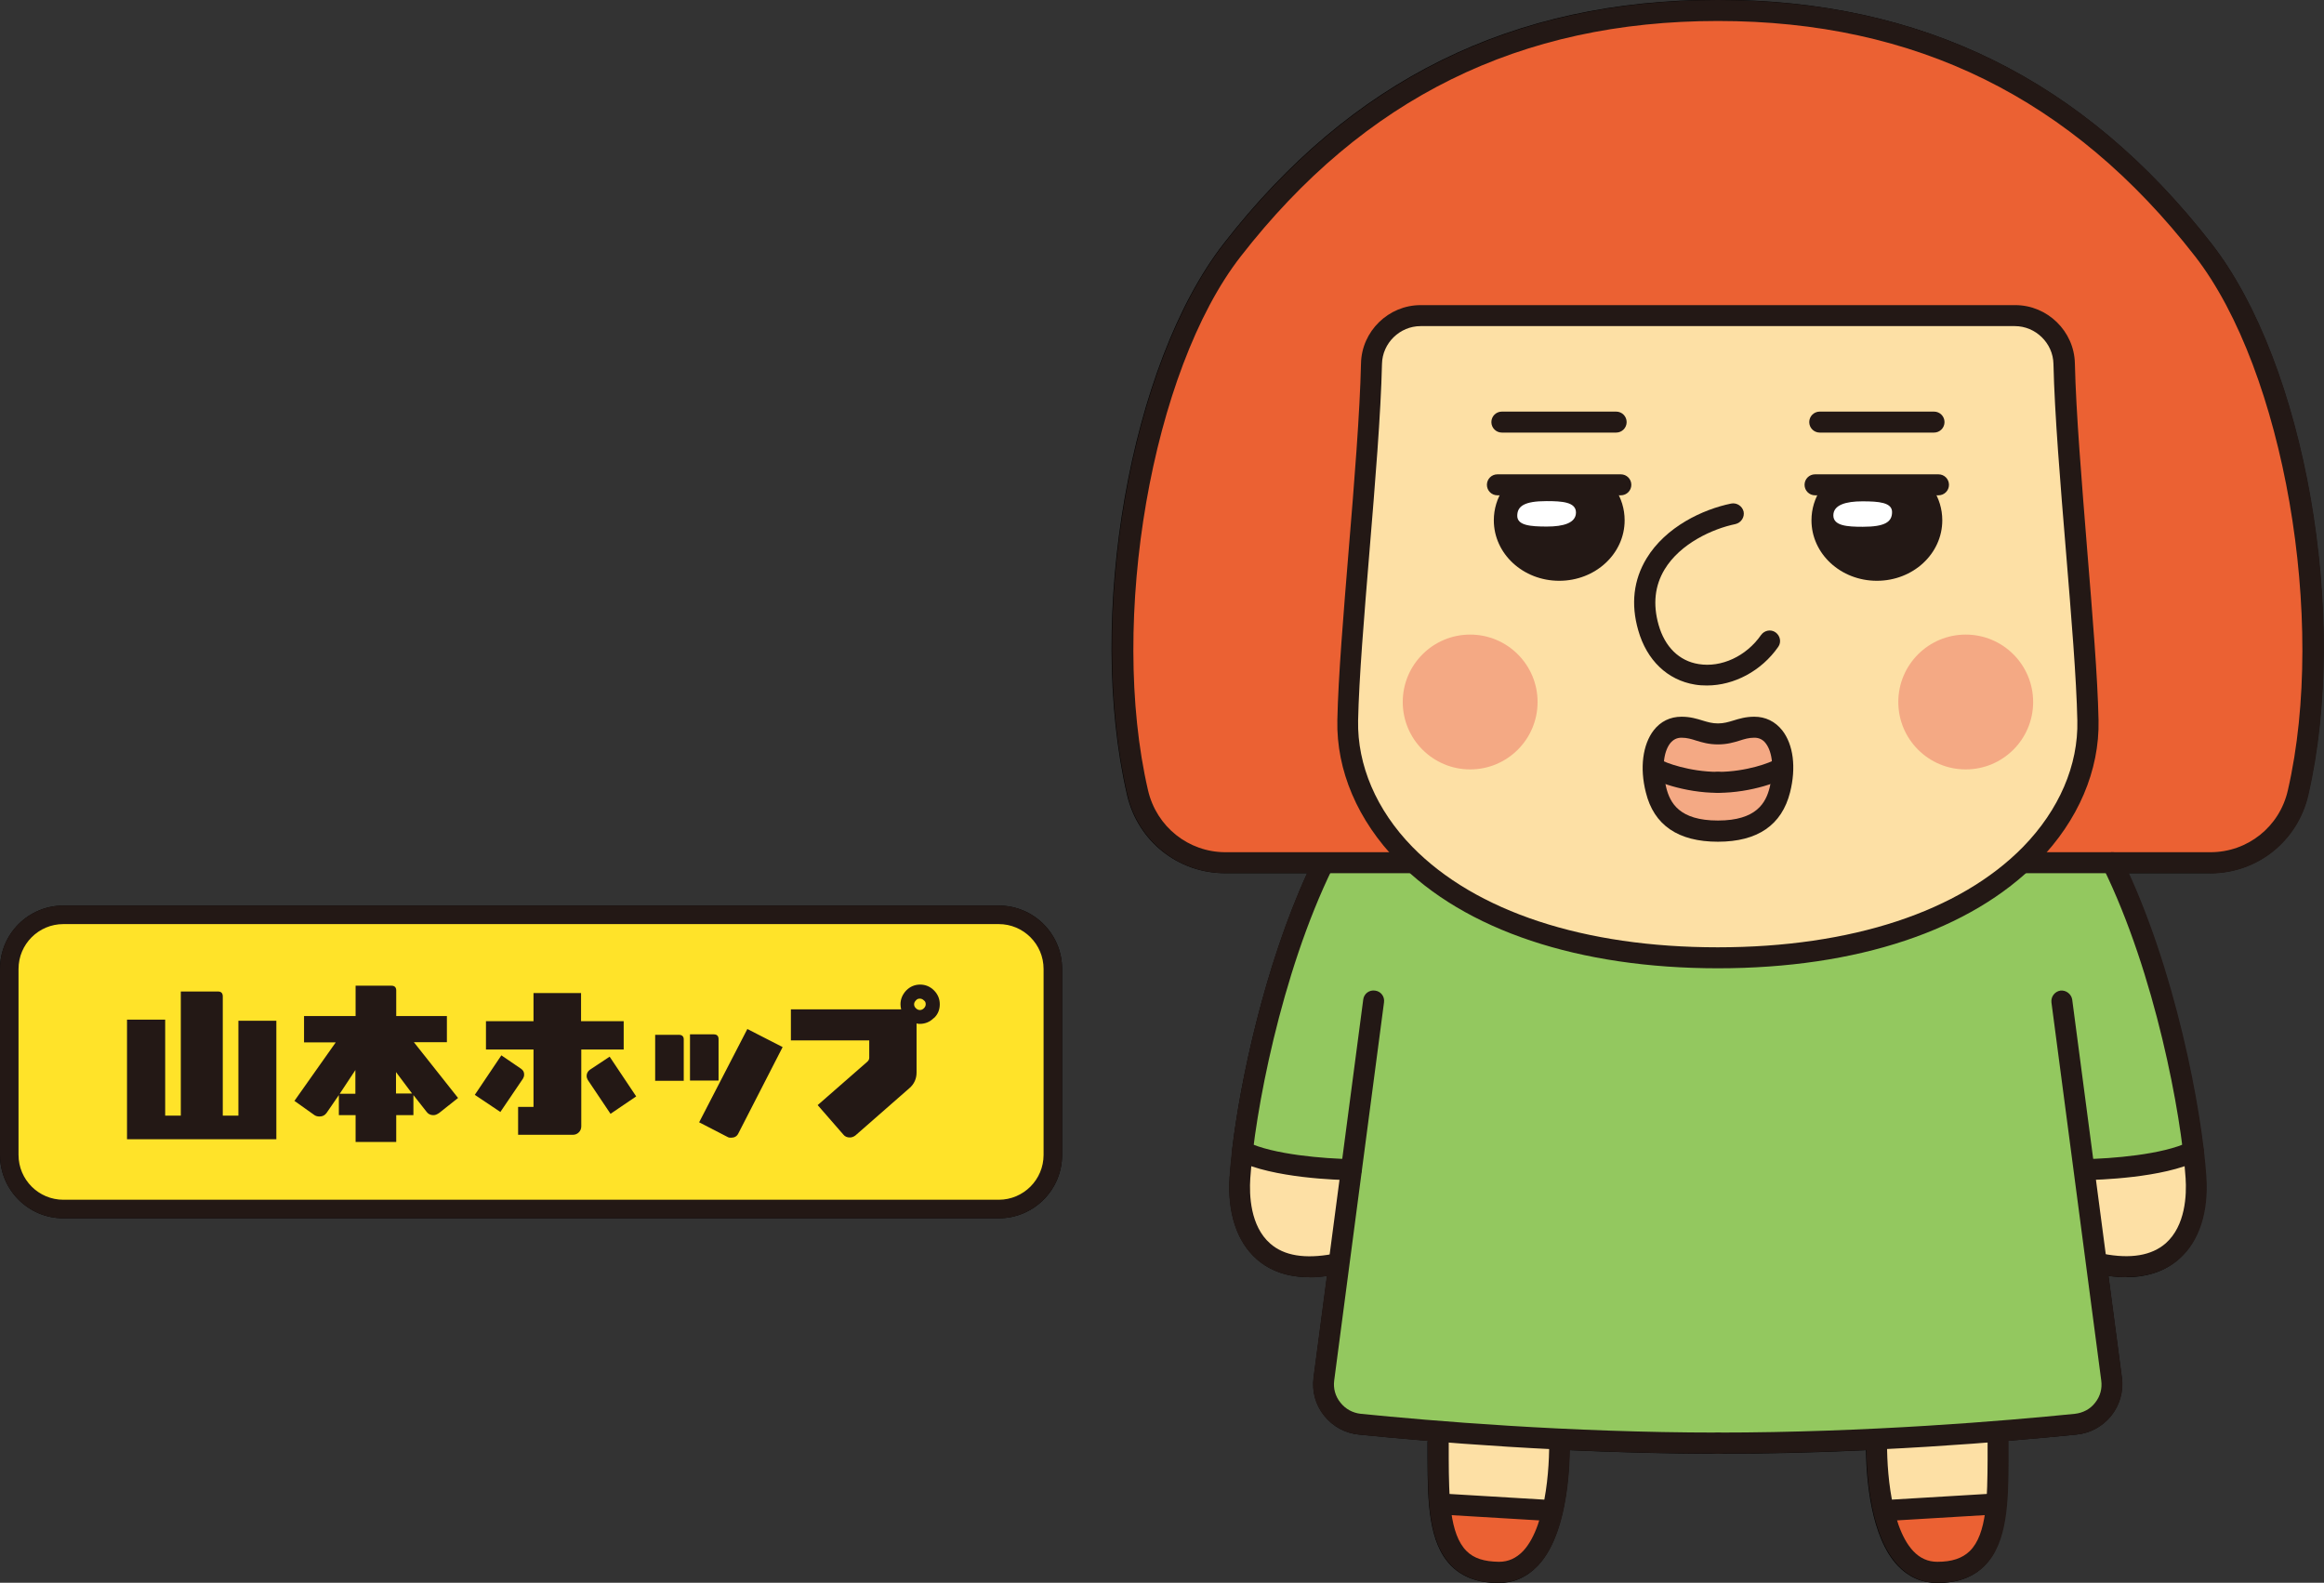 <?xml version="1.0" encoding="UTF-8"?><svg id="_レイヤー_2" xmlns="http://www.w3.org/2000/svg" viewBox="0 0 104.11 70.91"><rect x="0" y="0" width="104.11" height="70.91" fill="#333333" stroke="none"/><g id="_レイアウト用"><path d="M2.84,40.57h41.9c1.57,0,2.84,1.27,2.84,2.84v8.33c0,1.57-1.27,2.84-2.84,2.84H2.84c-1.57,0-2.84-1.27-2.84-2.84v-8.33c0-1.57,1.27-2.84,2.84-2.84Z"/><path d="M54.9,39.12h3.66c-1.91,4.19-3,9.3-3.36,12.38,0,.03,0,.06,0,.09-.05.41-.08.8-.11,1.13-.11,1.6.32,2.91,1.21,3.69.61.54,1.41.81,2.37.81.25,0,.51-.02.78-.06l-.6,4.55c-.08.62.08,1.22.47,1.71s.94.79,1.56.85c.82.08,1.87.18,3.08.28,0,.02-.01.04-.01.06,0,.26,0,.53,0,.79.01,1.84.03,3.74,1.08,4.77.5.49,1.2.75,2.07.75h.04c.68,0,1.27-.27,1.75-.78,1.2-1.27,1.4-3.85,1.42-5.17,2.08.09,4.33.16,6.64.16s4.56-.06,6.64-.16c.02,1.32.22,3.9,1.42,5.17.48.51,1.07.77,1.75.78h.04c.87,0,1.57-.25,2.07-.75,1.05-1.04,1.07-2.93,1.08-4.77,0-.26,0-.53,0-.79,0-.02,0-.04-.01-.06,1.21-.1,2.26-.2,3.08-.28.62-.06,1.17-.37,1.56-.85.38-.49.55-1.09.47-1.71l-.6-4.55c.27.04.53.06.78.06.97,0,1.76-.27,2.37-.81.89-.78,1.31-2.09,1.21-3.69-.02-.33-.06-.71-.11-1.13,0-.03,0-.06,0-.09-.37-3.09-1.45-8.2-3.36-12.38h3.66c2.11,0,3.91-1.44,4.39-3.5,1.85-8-.13-19.31-4.33-24.71-5.71-7.34-12.95-10.92-22.12-10.92s-16.41,3.57-22.12,10.92c-4.2,5.4-6.18,16.71-4.33,24.71.48,2.06,2.28,3.5,4.39,3.5Z"/><rect x=".41" y="40.98" width="46.75" height="13.19" rx="2.43" ry="2.43" style="fill:#ffe329;"/><path d="M44.74,54.58H2.84c-1.57,0-2.84-1.27-2.84-2.84v-8.33c0-1.57,1.27-2.84,2.84-2.84h41.9c1.57,0,2.84,1.27,2.84,2.84v8.33c0,1.57-1.27,2.84-2.84,2.84ZM2.84,41.4c-1.11,0-2.01.9-2.01,2.01v8.33c0,1.11.9,2.01,2.01,2.01h41.9c1.11,0,2.01-.9,2.01-2.01v-8.33c0-1.11-.9-2.01-2.01-2.01H2.84Z" style="fill:#231815;"/><path d="M5.69,51.04v-5.36h1.71v4.3h.7v-5.56h1.67c.14,0,.21.08.21.22v5.34h.7v-4.25h1.7v5.31h-6.7Z" style="fill:#231815;"/><path d="M19.64,49.88c-.07.05-.14.08-.23.08-.12,0-.23-.05-.3-.15l-.59-.75v.9h-.77v1.2h-1.82v-1.2h-.75v-.9l-.55.8c-.08.11-.18.16-.32.16-.08,0-.16-.02-.22-.06l-.9-.64,1.85-2.62h-1.42v-1.18h2.31v-1.36h1.61c.14,0,.21.08.21.21v1.15h2.27v1.17h-1.48l1.98,2.5-.87.69ZM15.92,47.94l-.7,1.06h.7v-1.06ZM17.74,48.03v.96h.72l-.72-.96Z" style="fill:#231815;"/><path d="M22.42,49.82l-1.15-.77,1.19-1.77.88.6c.1.07.14.15.14.26,0,.07-.02.13-.05.18l-1.01,1.49ZM26.04,47.02v3.44c0,.11-.04.2-.11.27-.08.08-.17.11-.28.11h-2.44v-1.25h.69v-2.57h-2.13v-1.27h2.13v-1.26h2.13v1.26h1.91v1.27h-1.91ZM27.35,49.9l-1.02-1.52c-.03-.06-.05-.11-.05-.18,0-.11.05-.2.14-.27l.89-.59,1.19,1.78-1.15.78Z" style="fill:#231815;"/><path d="M29.35,48.43v-2.07h1.06c.14,0,.22.07.22.2v1.86h-1.27ZM32.18,48.41h-1.27v-2.07h1.07c.14,0,.21.08.21.21v1.85ZM33.07,50.79c-.06.12-.17.18-.31.18-.06,0-.11,0-.16-.03l-1.28-.66,2.16-4.18,1.58.81-1.99,3.88Z" style="fill:#231815;"/><path d="M41.83,45.61c-.17.17-.38.26-.62.26-.05,0-.1,0-.15-.02v2.2c0,.28-.11.52-.32.7l-2.42,2.12c-.08.06-.16.09-.25.09-.12,0-.22-.04-.29-.13l-1.15-1.32,2.23-1.95c.05-.05.08-.1.08-.17v-.78h-3.51v-1.39h4.94c-.02-.08-.03-.15-.03-.23,0-.23.09-.44.26-.62.17-.17.38-.26.62-.26s.45.09.62.26c.17.17.26.38.26.62s-.08.45-.26.62ZM41.39,44.82c-.05-.05-.11-.08-.18-.08-.08,0-.13.02-.18.08-.05.05-.08.11-.08.17,0,.08.03.13.08.18.05.05.11.08.18.08.07,0,.13-.03.18-.08.05-.05.08-.11.08-.18,0-.07-.02-.13-.08-.17Z" style="fill:#231815;"/><path d="M69.84,64.17s.46,6.06-2.02,6.28c-4.05.35-3.05-3.34-3.41-5.85l5.43-.43Z" style="fill:#fde0a5;"/><path d="M64.41,67.38l5.21.31s-.26,2.68-2.61,3.01c-2.35.33-2.6-3.32-2.6-3.32Z" style="fill:#eb6133;"/><path d="M67.11,70.91c-.87,0-1.57-.25-2.07-.75-1.05-1.04-1.07-2.93-1.08-4.77,0-.26,0-.53,0-.79,0-.26.2-.47.46-.48.25-.01.47.2.48.46,0,.27,0,.53,0,.8.01,1.65.03,3.35.8,4.11.33.33.79.47,1.45.48.42,0,.77-.16,1.08-.48,1.12-1.19,1.21-4.23,1.16-5.3-.01-.26.19-.48.44-.49.26-.02.48.19.49.44,0,.17.21,4.27-1.41,5.99-.48.51-1.07.77-1.75.78h-.04Z" style="fill:#231815;"/><path d="M84.08,64.17s-.46,6.06,2.02,6.28c4.05.35,3.05-3.34,3.41-5.85l-5.43-.43Z" style="fill:#fde0a5;"/><path d="M89.51,67.38l-5.21.31s.26,2.68,2.61,3.01,2.6-3.32,2.6-3.32Z" style="fill:#eb6133;"/><path d="M86.82,70.91h-.04c-.68,0-1.27-.27-1.75-.78-1.62-1.72-1.42-5.82-1.41-5.99.01-.26.23-.46.49-.44.26.01.46.23.44.49-.06,1.07.04,4.11,1.16,5.3.3.32.66.48,1.08.48.64,0,1.11-.15,1.45-.48.78-.76.79-2.46.8-4.11,0-.27,0-.54,0-.8,0-.26.2-.48.48-.46.26,0,.47.22.46.48,0,.26,0,.53,0,.79-.01,1.84-.03,3.74-1.08,4.77-.5.49-1.2.75-2.07.75Z" style="fill:#231815;"/><path d="M98.27,51.75l-4.91.85.5,4s.96.84,2.95-.2,1.45-4.65,1.45-4.65Z" style="fill:#fde0a5;"/><path d="M55.65,51.83l4.88.81-.59,4.11s-.8-.11-1.85-.11-3.05-.92-2.44-4.8Z" style="fill:#fde0a5;"/><path d="M76.96,42.91c9.96,0,13.78-4.35,13.78-4.35h4.02s1.18,2.71,2.05,5.92,1.46,7.27,1.46,7.27l-4.91.85s.98,7.03,1.16,8.51.07,2.5-1.52,2.69-9.42.84-15.63.84-14.45-.65-16.45-.84-1.53-2.43-1.53-2.43l1.13-9.17c-2.02.26-4.85-.77-4.85-.77,0,0,.75-4.25,1.38-6.73.63-2.48,2-6.05,2-6.05h4.06s4.23,4.26,13.85,4.26Z" style="fill:#93c85f;"/><path d="M90.55,38.65h8.48c1.88,0,3.51-1.3,3.93-3.13,1.72-7.42.03-18.81-4.24-24.31C93.36,4.32,86.33.47,76.96.47c-9.37,0-16.4,3.85-21.75,10.73-4.28,5.5-5.96,16.89-4.24,24.31.42,1.83,2.05,3.13,3.93,3.13h35.65Z" style="fill:#eb6133;"/><path d="M76.96,42.91c11.32,0,16.7-5.53,16.58-10.64-.09-3.91-.97-11.63-1.06-15.98-.03-1.2-1-2.15-2.2-2.15h-13.32s-13.32,0-13.32,0c-1.2,0-2.17.96-2.2,2.15-.1,4.35-.98,12.06-1.06,15.98-.11,5.11,5.26,10.64,16.58,10.64Z" style="fill:#fde0a5;"/><circle cx="65.86" cy="31.45" r="3.02" style="fill:#f4a984;"/><circle cx="88.06" cy="31.45" r="3.02" style="fill:#f4a984;"/><path d="M76.96,43.38c-6.23,0-11.33-1.7-14.35-4.79-1.79-1.83-2.75-4.08-2.7-6.33.04-1.92.27-4.7.51-7.64.25-3.01.5-6.13.55-8.34.03-1.44,1.23-2.61,2.67-2.61h26.64c1.44,0,2.64,1.17,2.67,2.61.05,2.21.31,5.33.55,8.34.24,2.94.47,5.71.51,7.64.05,2.25-.91,4.5-2.7,6.33-3.02,3.09-8.12,4.79-14.35,4.79ZM63.64,14.61c-.93,0-1.71.76-1.73,1.69-.05,2.24-.31,5.37-.56,8.4-.24,2.92-.47,5.69-.51,7.58-.04,2,.82,4.01,2.43,5.66,2.84,2.9,7.7,4.5,13.68,4.5s10.84-1.6,13.68-4.5c1.61-1.65,2.48-3.66,2.43-5.66-.04-1.89-.27-4.66-.51-7.58-.25-3.03-.51-6.16-.56-8.4-.02-.93-.8-1.69-1.73-1.69h-26.64Z" style="fill:#231815;"/><path d="M99.02,39.12h-8.48v-.94h8.48c1.67,0,3.1-1.14,3.47-2.77,1.76-7.63-.18-18.8-4.15-23.92-5.52-7.1-12.52-10.55-21.38-10.55s-15.86,3.45-21.38,10.55c-3.98,5.11-5.92,16.29-4.15,23.92.38,1.63,1.81,2.77,3.47,2.77h8.48v.94h-8.48c-2.11,0-3.91-1.44-4.39-3.5-1.85-8,.13-19.31,4.33-24.71C60.55,3.57,67.79,0,76.96,0s16.41,3.57,22.12,10.92c4.2,5.39,6.18,16.71,4.33,24.71-.48,2.06-2.28,3.5-4.39,3.5Z" style="fill:#231815;"/><path d="M76.46,30.71c-.18,0-.36-.01-.53-.04-1.23-.2-2.16-1.09-2.54-2.43-.34-1.18-.21-2.26.37-3.22.86-1.42,2.52-2.2,3.79-2.46.25-.05.5.11.56.36.05.25-.11.5-.37.56-1.02.21-2.47.87-3.17,2.03-.44.73-.53,1.56-.27,2.48.28.99.92,1.62,1.79,1.76,1.02.17,2.14-.35,2.8-1.3.15-.21.44-.27.65-.12.21.15.27.44.12.65-.75,1.08-1.98,1.73-3.19,1.73Z" style="fill:#231815;"/><path d="M72.4,19.38h-5.12c-.26,0-.47-.21-.47-.47s.21-.47.47-.47h5.12c.26,0,.47.21.47.47s-.21.47-.47.47Z" style="fill:#231815;"/><path d="M86.64,19.38h-5.12c-.26,0-.47-.21-.47-.47s.21-.47.47-.47h5.12c.26,0,.47.21.47.47s-.21.47-.47.47Z" style="fill:#231815;"/><path d="M72.61,22.19h-5.53c-.26,0-.47-.21-.47-.47s.21-.47.47-.47h5.53c.26,0,.47.21.47.47s-.21.47-.47.47Z" style="fill:#231815;"/><path d="M67.34,21.91c-.27.41-.42.89-.42,1.4,0,1.5,1.31,2.71,2.93,2.71s2.93-1.21,2.93-2.71c0-.51-.15-.99-.42-1.4h-5.01Z" style="fill:#231815;"/><path d="M69.29,22.45c.68,0,1.31.04,1.31.51s-.56.63-1.3.63-1.33-.05-1.33-.48.31-.66,1.31-.66Z" style="fill:#fff;"/><path d="M86.84,22.19h-5.53c-.26,0-.47-.21-.47-.47s.21-.47.47-.47h5.53c.26,0,.47.21.47.47s-.21.47-.47.47Z" style="fill:#231815;"/><path d="M86.59,21.91c.27.41.42.89.42,1.4,0,1.5-1.31,2.71-2.93,2.71s-2.93-1.21-2.93-2.71c0-.51.15-.99.42-1.4h5.01Z" style="fill:#231815;"/><path d="M83.44,23.6c-.68,0-1.31-.04-1.31-.51,0-.47.56-.63,1.3-.63s1.33.05,1.33.48c0,.44-.31.66-1.31.66Z" style="fill:#fff;"/><path d="M76.96,65.12c-6.75,0-12.98-.53-16.09-.85-.62-.06-1.17-.37-1.56-.85s-.55-1.09-.47-1.71l2.23-16.93c.03-.26.27-.44.53-.4.26.03.44.27.4.53l-2.23,16.93c-.05.36.05.72.28,1,.23.29.55.46.91.5,3.1.31,9.29.84,16,.84.26,0,.47.21.47.47s-.21.47-.47.47Z" style="fill:#231815;"/><path d="M76.96,65.12c-.26,0-.47-.21-.47-.47s.21-.47.47-.47c6.71,0,12.9-.53,15.99-.84.36-.04.69-.21.91-.5.23-.29.32-.64.27-1l-2.23-16.93c-.03-.26.15-.49.4-.53.25-.03.49.15.53.4l2.23,16.93c.08.61-.08,1.22-.47,1.71-.39.49-.94.79-1.56.85-3.11.32-9.34.85-16.09.85Z" style="fill:#231815;"/><path d="M58.66,57.22c-.97,0-1.76-.27-2.37-.81-.89-.78-1.32-2.09-1.21-3.69.19-2.92,1.39-9.38,3.79-14.27.11-.23.4-.33.63-.21.23.11.33.4.21.63-2.34,4.77-3.51,11.07-3.7,13.92-.05.75,0,2.14.89,2.92.62.55,1.56.7,2.8.47.25-.05.5.12.55.37.05.25-.12.5-.37.55-.43.08-.84.13-1.22.13Z" style="fill:#231815;"/><path d="M60.53,52.87h0c-.57,0-3.51-.09-5.08-.87-.23-.12-.33-.4-.21-.63.11-.23.4-.33.63-.21,1.15.57,3.48.75,4.67.77.26,0,.47.22.46.48,0,.26-.21.46-.47.46Z" style="fill:#231815;"/><path d="M95.26,57.22c-.38,0-.79-.04-1.22-.13-.25-.05-.42-.3-.37-.55.05-.25.3-.42.55-.37,1.23.24,2.17.08,2.8-.47.89-.79.94-2.17.89-2.92-.19-2.85-1.36-9.15-3.7-13.92-.11-.23-.02-.51.21-.63.23-.12.51-.02.63.21,2.4,4.89,3.6,11.35,3.79,14.27.11,1.6-.32,2.91-1.21,3.69-.61.54-1.41.81-2.37.81Z" style="fill:#231815;"/><path d="M93.39,52.87c-.26,0-.47-.21-.47-.46,0-.26.2-.47.46-.48,1.19-.02,3.52-.2,4.67-.77.23-.11.52-.02.63.21.12.23.02.51-.21.63-1.57.78-4.51.86-5.08.87h0Z" style="fill:#231815;"/><path d="M69.4,68.14s-.02,0-.03,0l-4.68-.28c-.26-.02-.46-.24-.44-.5.01-.26.24-.46.5-.44l4.68.28c.26.02.46.24.44.5-.01.25-.22.44-.47.44Z" style="fill:#231815;"/><path d="M84.52,68.14c-.25,0-.45-.19-.47-.44-.01-.26.18-.48.44-.5l4.68-.28c.26-.01.48.18.5.44.01.26-.18.48-.44.5l-4.68.28s-.02,0-.03,0Z" style="fill:#231815;"/><path d="M76.96,37.24c1.71,0,2.5-.73,2.78-1.85.36-1.45-.07-2.81-1.14-2.81-.64,0-.97.3-1.63.3-.67,0-.99-.3-1.63-.3-1.07,0-1.51,1.36-1.14,2.81.28,1.12,1.06,1.85,2.78,1.85Z" style="fill:#f4a984;"/><path d="M76.96,37.71c-1.78,0-2.87-.74-3.23-2.21-.28-1.1-.14-2.14.35-2.78.31-.4.74-.61,1.25-.61.39,0,.68.09.94.17.23.07.43.13.69.13s.46-.06.69-.13c.26-.08.55-.17.94-.17.5,0,.93.21,1.25.61.5.64.63,1.67.35,2.78-.37,1.46-1.45,2.21-3.23,2.21ZM75.33,33.05c-.21,0-.37.08-.51.25-.31.4-.38,1.17-.18,1.97.17.7.59,1.49,2.32,1.49s2.15-.8,2.32-1.49c.2-.8.13-1.57-.18-1.97-.13-.17-.3-.25-.51-.25-.25,0-.44.06-.66.13-.26.08-.56.17-.97.17s-.71-.09-.97-.17c-.22-.07-.41-.13-.66-.13Z" style="fill:#231815;"/><path d="M76.96,35.52c-1.52,0-2.9-.54-3.16-.77-.19-.17-.21-.47-.04-.66.17-.19.47-.21.66-.04.15.1,1.25.53,2.54.53.26,0,.47.21.47.47s-.21.47-.47.47Z" style="fill:#231815;"/><path d="M76.96,35.52c-.26,0-.47-.21-.47-.47s.21-.47.47-.47c1.29,0,2.38-.43,2.56-.55.19-.17.48-.14.65.05.17.19.14.5-.05.67-.26.23-1.64.77-3.16.77Z" style="fill:#231815;"/></g></svg>